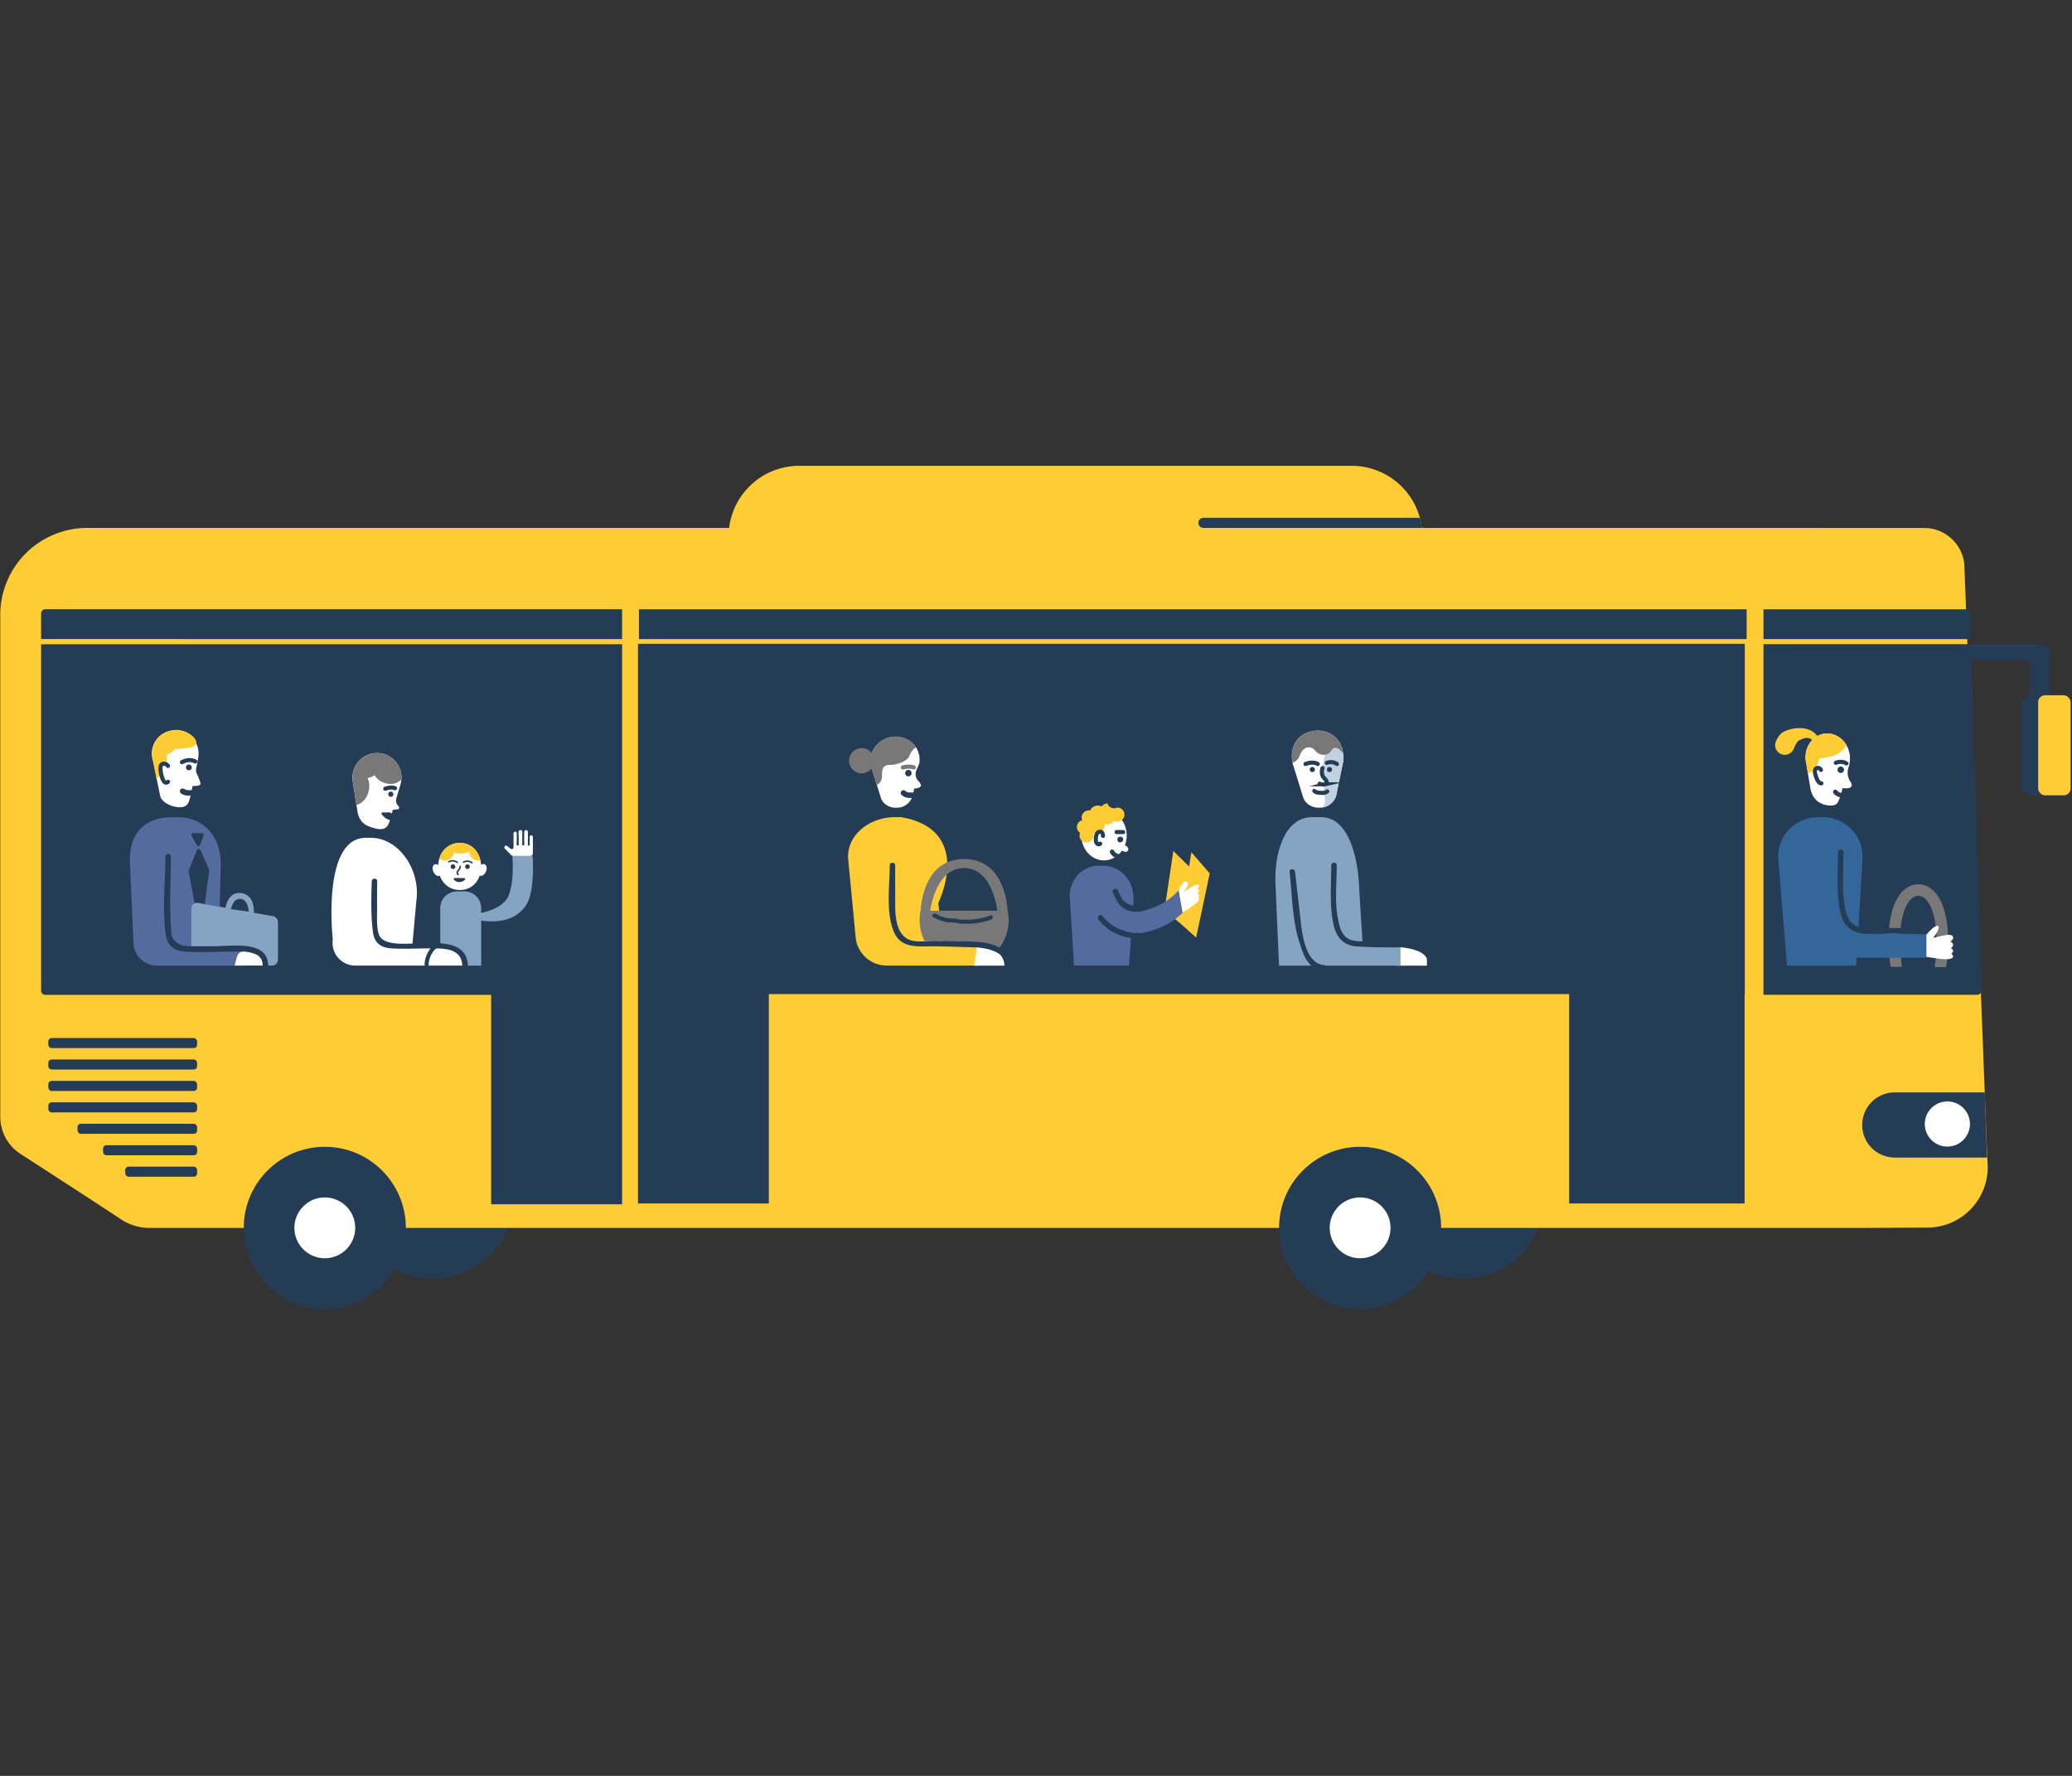 <?xml version="1.0" encoding="UTF-8" standalone="no"?>
<!-- Created with Inkscape (http://www.inkscape.org/) -->

<svg
   width="350"
   height="300"
   viewBox="0 0 350 300"
   version="1.1"
   id="svg1"
   inkscape:version="1.3.2 (091e20e, 2023-11-25, custom)"
   sodipodi:docname="03420.svg"
   inkscape:export-filename="03420.png"
   inkscape:export-xdpi="96"
   inkscape:export-ydpi="96"
   xmlns:inkscape="http://www.inkscape.org/namespaces/inkscape"
   xmlns:sodipodi="http://sodipodi.sourceforge.net/DTD/sodipodi-0.dtd"
   xmlns="http://www.w3.org/2000/svg"
   xmlns:svg="http://www.w3.org/2000/svg">
  <rect x="0" y="0" width="350" height="300" fill="#333333" stroke="none"/>
  <sodipodi:namedview
     id="namedview1"
     pagecolor="#ffffff"
     bordercolor="#666666"
     borderopacity="1.0"
     inkscape:showpageshadow="2"
     inkscape:pageopacity="0.0"
     inkscape:pagecheckerboard="0"
     inkscape:deskcolor="#d1d1d1"
     inkscape:document-units="px"
     inkscape:zoom="0.98171998"
     inkscape:cx="397.26196"
     inkscape:cy="561.25984"
     inkscape:window-width="2560"
     inkscape:window-height="1351"
     inkscape:window-x="-9"
     inkscape:window-y="-9"
     inkscape:window-maximized="1"
     inkscape:current-layer="layer1" />
  <defs
     id="defs1" />
  <g
     inkscape:label="Ebene 1"
     inkscape:groupmode="layer"
     id="layer1">
    <g
       id="g1"
       transform="matrix(0.46,0,0,0.46,54.784,25.791)">
      <circle
         class="cls-4"
         cx="39.879"
         cy="383.673"
         r="29.764"
         id="circle2"
         style="fill:#253c57;stroke-width:0.548" />
      <circle
         class="cls-4"
         cx="418.311"
         cy="383.673"
         r="29.764"
         id="circle3"
         style="fill:#253c57;stroke-width:0.548" />
      <path
         class="cls-5"
         d="m 610.705,370.187 -8.473,-219.06 a 14.808,14.808 0 0 0 -14.715,-13.294 c -15.768,0 -54.795,-0.034 -57.713,-0.034 H 403.031 A 25.974,25.974 0 0 0 377.254,115 H 174.423 a 25.963,25.963 0 0 0 -25.777,22.799 H -87.031 A 31.963,31.963 0 0 0 -119,169.773 v 184.277 a 16.245,16.245 0 0 0 7.437,13.656 c 10.25,6.62 28.409,18.367 36.877,23.994 a 19.009,19.009 0 0 0 10.525,3.176 H 562.711 c 0.938,0 13.618,-0.039 26.057,-0.121 a 22.196,22.196 0 0 0 21.938,-24.57 z"
         id="path3"
         style="fill:#ffcc33;stroke-width:0.548" />
      <circle
         class="cls-4"
         cx="0.177"
         cy="394.845"
         r="29.764"
         id="circle4"
         style="fill:#253c57;stroke-width:0.548" />
      <circle
         class="cls-4"
         cx="380.359"
         cy="394.845"
         r="29.764"
         id="circle5"
         style="fill:#253c57;stroke-width:0.548" />
      <path
         class="cls-4"
         d="m 576.817,345.095 a 11.973,11.973 0 1 0 0,23.945 h 33.356 c 0.137,0 0.269,0 0.406,0 l -0.845,-23.929 z"
         id="path5"
         style="fill:#253c57;stroke-width:0.548" />
      <path
         class="cls-4"
         d="m 528.477,178.632 h 76.146 l -0.285,-9.455 a 1.541,1.541 0 0 0 -1.541,-1.492 h -74.32 z"
         id="path6"
         style="fill:#253c57;stroke-width:0.548" />
      <path
         class="cls-4"
         d="m 109.35,178.632 v -10.969 h -211.809 a 1.536,1.536 0 0 0 -1.541,1.519 v 9.428 z"
         id="path7"
         style="fill:#253c57;stroke-width:0.548" />
      <rect
         class="cls-4"
         x="115.531"
         y="167.685"
         width="406.77"
         height="10.947"
         id="rect7"
         style="fill:#253c57;stroke-width:0.548" />
      <polygon
         class="cls-4"
         points="785.41,672.6 873.08,672.6 873.08,532.3 1409.4,532.3 1409.4,672.6 1526.97,672.6 1526.97,532.3 1527.09,532.3 1527.09,297.55 785.41,297.55 "
         id="polygon7"
         transform="matrix(0.548,0,0,0.548,-315.222,17.307)"
         style="fill:#253c57" />
      <path
         class="cls-4"
         d="M 109.35,386.19 V 180.524 h -213.345 v 127.239 a 1.536,1.536 0 0 0 1.541,1.536 H 61.263 v 76.892 z"
         id="path8"
         style="fill:#253c57;stroke-width:0.548" />
      <circle
         class="cls-6"
         cx="0.177"
         cy="394.845"
         r="11.172"
         id="circle8"
         style="fill:#ffffff;stroke-width:0.548" />
      <circle
         class="cls-6"
         cx="380.359"
         cy="394.845"
         r="11.172"
         id="circle9"
         style="fill:#ffffff;stroke-width:0.548" />
      <rect
         class="cls-4"
         x="-101.351"
         y="325.138"
         width="54.636"
         height="3.702"
         rx="1.212"
         id="rect9"
         style="fill:#253c57;stroke-width:0.548" />
      <path
         class="cls-4"
         d="m 402.302,134.092 h -79.492 a 1.848,1.848 0 0 0 -1.848,1.854 v 0 a 1.854,1.854 0 0 0 1.854,1.854 h 80.221 a 26.698,26.698 0 0 0 -0.735,-3.707 z"
         id="path10"
         style="fill:#253c57;stroke-width:0.548" />
      <rect
         class="cls-4"
         x="-101.351"
         y="333.008"
         width="54.636"
         height="3.702"
         rx="1.212"
         id="rect15"
         style="fill:#253c57;stroke-width:0.548" />
      <rect
         class="cls-4"
         x="-101.351"
         y="340.883"
         width="54.636"
         height="3.702"
         rx="1.212"
         id="rect16"
         style="fill:#253c57;stroke-width:0.548" />
      <rect
         class="cls-4"
         x="-101.351"
         y="348.754"
         width="54.636"
         height="3.702"
         rx="1.212"
         id="rect17"
         style="fill:#253c57;stroke-width:0.548" />
      <rect
         class="cls-4"
         x="-90.634"
         y="356.624"
         width="43.925"
         height="3.702"
         rx="1.212"
         id="rect18"
         style="fill:#253c57;stroke-width:0.548" />
      <rect
         class="cls-4"
         x="-81.256"
         y="364.494"
         width="34.547"
         height="3.702"
         rx="1.212"
         id="rect19"
         style="fill:#253c57;stroke-width:0.548" />
      <rect
         class="cls-4"
         x="-73.106"
         y="372.37"
         width="26.397"
         height="3.702"
         rx="1.212"
         id="rect20"
         style="fill:#253c57;stroke-width:0.548" />
      <circle
         class="cls-6"
         cx="596.007"
         cy="356.717"
         r="8.292"
         id="circle20"
         style="fill:#ffffff;stroke-width:0.548" />
      <path
         class="cls-6"
         d="m -47.033,227.591 c -0.192,-0.411 0,-1.711 0.11,-2.155 l 0.548,-2.846 c 0.044,-0.186 0.077,-0.373 0.11,-0.548 v -0.088 0 c 0.411,-2.803 -0.472,-5.923 -3.697,-8.6 a 2.835,2.835 0 0 0 -0.773,-0.461 c -7.678,-3 -13.76,3.219 -12.411,9.592 0.049,0.247 0.121,0.494 0.192,0.735 l 2.682,13.02 c 0.494,2.287 4.388,4.344 7.651,4.13 2.649,-0.175 2.912,-1.985 3.526,-4.272 a 6.675,6.675 0 0 1 -1.645,-0.044 6.998,6.998 0 0 1 -0.905,-0.208 2.868,2.868 0 0 1 -0.62,-0.351 c -1.069,-0.263 -0.998,-2.04 0.219,-1.98 0.587,0.034 1.004,0.411 1.569,0.548 a 8.441,8.441 0 0 0 1.788,0.034 l 0.296,-1.492 c 1.218,0 2.967,-0.099 2.918,-0.888 -0.049,-0.79 -0.954,-2.83 -1.558,-4.124 z"
         id="path20"
         style="fill:#ffffff;stroke-width:0.548" />
      <path
         class="cls-6"
         d="m 218.046,230.651 a 3.658,3.658 0 0 1 -0.614,-3.877 l 1.02,-2.38 c 0.033,-0.192 0.066,-0.378 0.088,-0.548 v -0.093 0 a 8.062,8.062 0 0 0 -0.225,-3.016 c -1.229,-4.58 -6.154,-7.234 -10.969,-5.934 -4.815,1.3 -7.766,6.071 -6.537,10.651 0.066,0.247 0.148,0.483 0.236,0.718 l 3.291,10.623 c 0.62,2.26 3.175,4.157 6.62,3.713 a 5.901,5.901 0 0 0 4.782,-3.532 8.627,8.627 0 0 1 -1.19,-0.026 5.09,5.09 0 0 1 -1.305,-0.28 3.159,3.159 0 0 1 -0.636,-0.324 c -0.099,-0.066 -0.603,-0.345 -0.225,-0.23 -1.239,-0.373 -0.713,-2.314 0.548,-1.941 0.45,0.132 0.669,0.483 1.097,0.642 a 2.912,2.912 0 0 0 0.762,0.137 c 0.499,0.044 1.015,0 1.519,0 l 0.296,-1.453 c 1.409,0.026 2.572,-0.548 2.501,-1.229 a 3.839,3.839 0 0 0 -1.058,-1.618 z m -2.978,-1.755 a 1.19,1.19 0 1 1 0.433,-1.645 1.185,1.185 0 0 1 -0.433,1.618 z"
         id="path21"
         style="fill:#ffffff;stroke-width:0.548" />
      <path
         class="cls-6"
         d="m 72.665,250.549 v -1.13 a 0.603,0.603 0 0 0 -0.603,-0.603 h -0.082 a 0.609,0.609 0 0 0 -0.609,0.603 v 1.13 z"
         id="path22"
         style="fill:#ffffff;stroke-width:0.548" />
      <path
         class="cls-6"
         d="m 76.021,250.692 a 0.603,0.603 0 0 0 -0.603,0.609 v 3.148 h -0.658 v -5.029 a 0.603,0.603 0 0 0 -0.603,-0.603 h -0.143 a 0.609,0.609 0 0 0 -0.609,0.603 v 4.936 h -0.74 v -4.936 a 0.603,0.603 0 0 0 -0.603,-0.603 h -0.082 a 0.609,0.609 0 0 0 -0.609,0.603 v 4.985 h -0.74 v -1.267 l 0.038,-2.276 v 0 -0.976 a 0.548,0.548 0 0 0 -0.548,-0.521 h -0.088 a 0.548,0.548 0 0 0 -0.548,0.521 v 0.976 0 4.207 a 0.675,0.675 0 0 1 -1.097,0.548 l -1.239,-0.993 a 0.636,0.636 0 0 0 -0.905,0.11 0.642,0.642 0 0 0 0.049,0.845 l 2.413,2.435 a 0.965,0.965 0 0 0 0.691,0.291 h 6.219 a 0.971,0.971 0 0 0 0.971,-0.971 v -6.033 a 0.609,0.609 0 0 0 -0.565,-0.609 z"
         id="path23"
         style="fill:#ffffff;stroke-width:0.548" />
      <path
         class="cls-3"
         d="m 207.335,214.747 a 9.208,9.208 0 0 0 -6.329,5.748 4.634,4.634 0 1 0 0,5.616 v 0 l 1.892,6.104 a 3.472,3.472 0 0 0 1.903,-3.093 c -0.066,-2.155 0,-4.278 2.742,-4.278 2.742,0 6.581,-1.322 7.322,-3.378 a 7.069,7.069 0 0 1 2.397,-3.154 9.044,9.044 0 0 0 -9.927,-3.565 z"
         id="path24"
         style="fill:#787878;stroke-width:0.548" />
      <polygon
         class="cls-5"
         points="1156.25,437.24 1154.69,446.79 1144.14,436.4 1138.2,476.19 1148.51,484.66 1159.44,494.42 1168.53,451.41 "
         id="polygon24"
         transform="matrix(0.548,0,0,0.548,-315.222,17.307)"
         style="fill:#ffcc33" />
      <path
         class="cls-7"
         d="m 284.309,281.717 c -0.784,-1.009 0.631,-2.446 1.42,-1.42 3.472,4.464 8.726,6.417 14.177,6.313 4.388,-0.773 10.508,-2.704 15.302,-7.547 l -1.437,-8.227 a 23.934,23.934 0 0 1 -11.665,7.163 10.826,10.826 0 0 1 -4.876,0.751 l -0.345,0.026 v -0.077 a 8.775,8.775 0 0 1 -2.04,-0.488 c -2.896,-1.097 -4.245,-4.042 -5.309,-6.647 -0.455,-1.097 1.256,-1.678 1.837,-0.773 l 0.088,0.126 a 1.004,1.004 0 0 1 0.154,0.444 c 0.861,2.062 1.81,3.894 4.026,4.755 a 7.837,7.837 0 0 0 1.399,0.389 l 0.026,-0.395 c 0.916,-8.775 -4.662,-14.26 -11.38,-14.26 h -1.278 c -6.817,0 -11.183,6.291 -10.64,11.945 l 1.53,24.729 h 20.199 l 0.707,-10.141 a 18,18 0 0 1 -11.896,-6.669 z"
         id="path25"
         style="fill:#536b9f;stroke-width:0.548" />
      <path
         class="cls-6"
         d="m 321.286,273.759 a 0.4,0.4 0 0 0 -0.505,-0.148 c 0.362,-0.439 0.548,-0.839 0.433,-1.097 -0.115,-0.258 -0.548,-0.203 -1.048,0.034 0.669,-0.603 1.163,-1.234 1.026,-1.711 -0.093,-0.345 -0.466,-0.356 -0.96,-0.203 0.707,-0.587 1.163,-1.19 0.872,-1.645 -0.702,-1.097 -5.6,2.698 -5.6,2.698 a 9.795,9.795 0 0 0 1.569,-2.835 0.921,0.921 0 0 0 -1.585,-0.905 12.318,12.318 0 0 0 -1.733,2.885 l 1.437,8.227 c 0,0 6.823,-4.075 6.093,-5.298 z"
         id="path26"
         style="fill:#ffffff;stroke-width:0.548" />
      <path
         class="cls-6"
         d="m 395.803,291.863 h -1.097 l -0.888,6.686 h 11.068 v -2.468 c -1.097,-3.066 -6.691,-3.971 -9.082,-4.218 z"
         id="path27"
         style="fill:#ffffff;stroke-width:0.548" />
      <path
         class="cls-2"
         d="m 379.037,291.49 c -4.854,-0.329 -7.404,-3.373 -8.413,-7.887 -1.591,-7.13 -0.861,-14.654 -0.861,-21.938 a 1.009,1.009 0 0 1 2.013,0 c 0,6.291 -0.795,13.278 0.395,19.431 0.658,3.417 1.431,7.163 5.375,8.183 a 13.711,13.711 0 0 0 3.68,0.324 l -1.152,-18.329 c -0.334,-12.845 -4.069,-27.258 -14.057,-27.258 h -3.143 c -10.135,0 -13.81,12.614 -13.634,23.583 l 1.349,30.949 h 11.896 c -2.43,-2.046 -3.433,-5.484 -4.519,-8.896 -2.556,-8.002 -2.556,-17.216 -3.51,-25.558 -0.148,-1.289 1.865,-1.272 2.013,0 q 1.042,9.121 2.09,18.258 c 0.587,5.183 1.892,15.422 8.567,16.004 a 1.015,1.015 0 0 1 0.548,0.192 h 27.532 v -6.686 c -5.43,0.011 -10.881,-0.015 -16.168,-0.373 z"
         id="path28"
         style="fill:#85a3c2;stroke-width:0.548" />
      <path
         class="cls-4"
         d="m 207.626,261.682 c 0,7.739 -1.508,17.139 1.536,24.466 2.654,6.395 9.258,5.238 14.962,5.303 4.601,0.055 9.197,0.247 13.799,0.356 4.157,0.099 9.96,0.905 12.137,4.865 0.625,1.135 2.364,0.121 1.739,-1.015 -3.795,-6.894 -14.578,-5.879 -21.154,-6.033 -2.062,-0.055 -4.124,-0.126 -6.192,-0.159 -3.06,-0.044 -7.256,0.779 -10.015,-0.548 -4.388,-2.15 -4.804,-8.49 -4.799,-12.861 q 0,-7.163 0,-14.331 a 1.009,1.009 0 0 0 -2.013,0 z"
         id="path29"
         style="fill:#253c57;stroke-width:0.548" />
      <path
         class="cls-5"
         d="m 237.922,291.809 c -4.601,-0.11 -9.197,-0.302 -13.799,-0.356 -5.704,-0.066 -12.307,1.097 -14.962,-5.303 -3.044,-7.327 -1.536,-16.728 -1.536,-24.466 a 1.009,1.009 0 0 1 2.013,0 q 0,7.168 0,14.331 c 0,4.388 0.389,10.711 4.799,12.861 2.742,1.349 6.954,0.548 10.015,0.548 0.949,0 1.892,0.039 2.835,0.066 l -1.843,-13.848 c 6.548,-14.956 4.146,-28.804 -13.859,-31.629 h -1.903 c -10.135,0 -18.099,7.19 -17.303,15.592 l 2.742,28.557 a 11.473,11.473 0 0 0 11.419,10.366 h 33.515 v -6.598 c -0.729,-0.066 -1.453,-0.104 -2.133,-0.121 z"
         id="path30"
         style="fill:#ffcc33;stroke-width:0.548" />
      <path
         class="cls-6"
         d="m 239.6,291.885 -0.894,6.664 h 11.035 a 5.973,5.973 0 0 0 -1.536,-3.993 c -2.282,-1.793 -5.66,-2.479 -8.605,-2.671 z"
         id="path31"
         style="fill:#ffffff;stroke-width:0.548" />
      <path
         class="cls-2"
         d="m 76.477,258.271 h -7.442 c 0,0 0.905,9.236 -1.453,14.737 -1.689,3.938 -7.064,5.556 -9.987,6.159 v -1.739 a 6.137,6.137 0 0 0 -6.143,-6.137 h -2.742 a 6.137,6.137 0 0 0 -6.137,6.137 v 12.905 c 5.073,0.395 9.938,1.985 10.141,8.227 h 4.903 v -16.563 c 5.814,0.845 12.428,0.175 16.338,-5.457 3.609,-5.221 2.523,-18.269 2.523,-18.269 z"
         id="path32"
         style="fill:#85a3c2;stroke-width:0.548" />
      <path
         class="cls-6"
         d="m 38.886,292.22 c -4.706,0 -9.51,0.274 -14.205,0 -3.916,-0.242 -6.291,-1.953 -6.823,-5.978 -0.812,-6.093 -0.625,-12.515 -0.444,-18.647 0.038,-1.294 2.051,-1.294 2.013,0 -0.093,3.247 -0.055,6.505 -0.049,9.757 0,2.676 -0.258,7.13 0.647,9.751 1.278,3.729 8.024,3.57 12.916,3.291 h -0.548 l 1.366,-15.318 c 1.771,-11.967 -6.647,-23.462 -16.629,-23.462 h -1.903 c -16.333,0 -12.121,37.349 -12.121,37.349 a 8.347,8.347 0 0 0 8.254,9.57 h 39.307 c -0.28,-6.57 -7.075,-6.307 -11.781,-6.313 z"
         id="path33"
         style="fill:#ffffff;stroke-width:0.548" />
      <path
         class="cls-4"
         d="m 634.387,199.27 h -0.713 v -15.285 c 0,-1.925 -1.952,-3.488 -4.388,-3.488 H 528.477 v 128.747 h 78.548 a 1.536,1.536 0 0 0 1.536,-1.585 l -3.702,-121.349 h 20.254 a 1.185,1.185 0 0 1 1.294,1.031 v 11.978 a 3.839,3.839 0 0 0 -3.356,3.79 v 29.068 a 3.839,3.839 0 0 0 3.839,3.839 h 7.497 a 3.839,3.839 0 0 0 3.839,-3.839 v -29.068 a 3.839,3.839 0 0 0 -3.839,-3.839 z"
         id="path34"
         style="fill:#253c57;stroke-width:0.548" />
      <rect
         class="cls-5"
         x="629.352"
         y="199.27"
         width="11.912"
         height="36.74"
         rx="2.512"
         id="rect34"
         style="fill:#ffcc33;stroke-width:0.548" />
      <path
         class="cls-6"
         d="m 374.024,219.864 c -1.037,-5.742 -6.417,-8.523 -11.517,-7.344 -6.581,1.519 -8.062,7.486 -6.773,12.263 a 7.174,7.174 0 0 0 0.247,0.757 l 3.428,11.079 c 0.647,2.353 3.291,4.338 6.905,3.872 a 6.23,6.23 0 0 0 5.484,-5.567 l 2.325,-11.221 c 0.038,-0.197 0.066,-0.395 0.093,-0.592 v -0.099 0 a 11.21,11.21 0 0 0 -0.192,-3.148 z"
         id="path35"
         style="fill:#ffffff;stroke-width:0.548" />
      <path
         class="cls-6"
         d="m 293.968,254.372 a 9.905,9.905 0 0 0 0.686,-3.636 c 0,-5.062 -3.729,-9.17 -8.331,-9.17 -4.601,0 -8.331,4.108 -8.331,9.17 0,5.062 3.729,9.17 8.331,9.17 a 7.678,7.678 0 0 0 3.921,-1.097 4.239,4.239 0 0 1 -1.7,-1.684 0.84,0.84 0 0 1 1.497,-0.762 2.578,2.578 0 0 0 1.76,1.25 8.583,8.583 0 0 0 1.097,-1.283 c 0.817,0.395 1.92,0.735 2.232,-0.099 0.4,-1.037 -0.642,-1.634 -1.163,-1.859 z m -1.261,-1.207 a 1.004,1.004 0 0 1 -0.993,0 1.064,1.064 0 0 1 -0.461,-1.135 v -0.093 a 0.976,0.976 0 0 1 0.998,-0.729 c 1.135,-0.181 1.585,1.569 0.455,1.958 z"
         id="path40"
         style="fill:#ffffff;stroke-width:0.548" />
      <path
         class="cls-7"
         d="m -33.585,293.405 c -5.912,0 -11.978,0.389 -17.874,-0.05 -6.784,-0.499 -6.905,-5.742 -7.261,-11.452 -0.477,-7.799 0.367,-15.653 0.362,-23.457 a 1.009,1.009 0 0 1 2.013,0 c 0,8.583 -0.548,17.051 0,25.618 0.17,2.55 -0.236,3.927 1.909,5.753 2.018,1.722 3.592,1.574 6.093,1.574 h 8.589 0.998 l 0.713,-30.027 c 0.11,-9.713 -5.824,-17.309 -15.806,-17.309 h -1.903 c -10.13,0 -15.729,5.649 -15.658,15.905 l 1.344,30.746 a 8.676,8.676 0 0 0 8.638,7.843 h 31.81 v -5.117 c -1.371,-0.071 -2.775,-0.023 -3.965,-0.026 z m -14.545,-43.508 h 3.137 a 0.691,0.691 0 0 1 0.647,0.932 l -1.256,3.346 a 0.691,0.691 0 0 1 -1.25,0.099 l -1.881,-3.345 a 0.691,0.691 0 0 1 0.603,-1.031 z m -1.645,13.662 3.022,-7.464 a 0.68,0.68 0 0 1 1.25,0 l 3.197,7.168 a 0.653,0.653 0 0 1 0.055,0.367 l -3.181,23.556 -4.388,-23.227 a 0.686,0.686 0 0 1 0.044,-0.4 z"
         id="path41"
         style="fill:#536b9f;stroke-width:0.548" />
      <path
         class="cls-2"
         d="m -18.733,280.412 -7.13,-1.256 c 0.06,-2.325 -0.4,-6.631 -4.612,-7.234 -3.943,-0.548 -5.342,3.033 -5.83,5.386 l -10.179,-1.799 c -1.239,-0.22 -2.358,0.856 -2.358,2.265 v 13.618 h 9.077 c 6.126,0 19.135,-2.15 19.135,7.13 h 1.569 a 2.194,2.194 0 0 0 2.046,-2.293 v -13.547 a 2.232,2.232 0 0 0 -1.717,-2.271 z m -15.592,-2.594 c 0.417,-1.333 1.19,-4.196 3.839,-3.718 2.051,0.367 2.649,3.11 2.742,4.607 z"
         id="path42"
         style="fill:#85a3c2;stroke-width:0.548" />
      <path
         class="cls-5"
         d="m -55.666,212.163 v 0 c -0.274,0.034 -0.548,0.055 -0.817,0.115 a 8.468,8.468 0 0 0 -6.79,8.051 v 0 a 8.227,8.227 0 0 0 0.17,2.122 c 0.049,0.247 0.121,0.494 0.192,0.735 l 1.311,6.411 c 2.643,-0.894 3.998,-5.09 3.812,-8.013 0,-0.175 -0.027,-0.345 -0.049,-0.505 a 6.318,6.318 0 0 0 2.951,-2.002 c 0.96,0.026 2.282,-0.313 3.932,-0.411 8.857,-0.505 0.768,-7.881 -4.711,-6.505 z"
         id="path43"
         style="fill:#ffcc33;stroke-width:0.548" />
      <path
         class="cls-6"
         d="m 49.767,253.478 c -4.782,0 -7.947,3.872 -7.947,8.649 0,4.777 3.165,8.654 7.947,8.654 4.782,0 7.81,-3.795 7.81,-8.572 0,-4.777 -3.033,-8.731 -7.81,-8.731 z"
         id="path44"
         style="fill:#ffffff;stroke-width:0.548" />
      <path
         class="cls-3"
         d="m 224.447,289.445 c 2.068,0.034 4.13,0.104 6.192,0.159 4.985,0.137 12.389,-0.406 17.331,2.325 a 16.832,16.832 0 0 0 3.329,-10.059 17.325,17.325 0 0 0 -0.362,-3.483 h -0.033 c -0.219,-3.768 -1.963,-18.987 -15.96,-18.987 -13.996,0 -15.74,15.219 -15.954,18.987 h -0.027 a 17.325,17.325 0 0 0 -0.362,3.483 16.87,16.87 0 0 0 1.876,7.739 c 1.399,-0.066 2.775,-0.181 3.971,-0.164 z m 10.497,-26.731 c 9.356,0 11.731,12.203 12.219,15.675 h -24.68 c 0.532,-3.351 3.06,-15.675 12.466,-15.675 z"
         id="path45"
         style="fill:#787878;stroke-width:0.548" />
      <path
         class="cls-5"
         d="m 291.099,240.524 a 2.539,2.539 0 0 1 -3.51,-1.525 2.572,2.572 0 0 0 -2.106,1.097 3.165,3.165 0 0 0 -4.305,1.514 2.896,2.896 0 0 0 -0.494,-0.05 2.572,2.572 0 0 0 -2.567,2.572 2.452,2.452 0 0 0 0.219,1.02 2.561,2.561 0 0 0 -0.806,4.634 2.567,2.567 0 1 0 4.936,1.026 2.424,2.424 0 0 0 -0.17,-0.894 3.439,3.439 0 0 0 0.982,0.159 3.378,3.378 0 0 0 3.384,-3.378 c 0,-0.066 0,-0.126 0,-0.192 a 2.539,2.539 0 0 0 3.23,-1.19 2.517,2.517 0 0 0 1.245,0.34 2.572,2.572 0 1 0 0,-5.139 z"
         id="path46"
         style="fill:#ffcc33;stroke-width:0.548" />
      <path
         class="cls-6"
         d="m 560.369,230.953 a 5.841,5.841 0 0 1 -0.746,-4.903 l 0.307,-1.097 c 0.05,-0.192 0.093,-0.378 0.132,-0.576 v -0.093 0 a 9.806,9.806 0 0 0 0.093,-3.137 c -0.658,-4.903 -4.81,-8.391 -9.269,-7.788 -4.459,0.603 -7.541,5.057 -6.883,9.96 0.039,0.263 0.088,0.548 0.142,0.779 l 1.514,9.044 c 0.707,4.804 4.201,6.543 7.322,6.614 2.408,0.055 2.819,-0.883 3.598,-3.038 a 4.305,4.305 0 0 1 -2.336,-1.377 0.883,0.883 0 0 1 0,-1.146 0.834,0.834 0 0 1 1.289,0.044 2.605,2.605 0 0 0 1.519,0.878 l 0.499,-1.755 c 1.442,0.153 2.962,0.148 3.291,-0.806 a 1.914,1.914 0 0 0 -0.472,-1.601 z m -2.923,-3.291 a 1.19,1.19 0 1 1 0.433,-1.645 1.185,1.185 0 0 1 -0.433,1.662 z"
         id="path47"
         style="fill:#ffffff;stroke-width:0.548" />
      <path
         class="cls-5"
         d="m 550.908,213.37 a 7.558,7.558 0 0 0 -2.611,0.867 7.037,7.037 0 0 0 -3.587,-2.495 c -3.044,-1.026 -8.04,-0.06 -9.91,1.7 a 8.572,8.572 0 0 0 -1.689,2.638 3.543,3.543 0 1 0 6.537,2.715 c 0.548,-1.322 1.234,-2.66 2.095,-3.055 1.876,-0.872 2.742,-1.031 3.735,-0.609 a 6.581,6.581 0 0 1 0.965,0.548 9.247,9.247 0 0 0 -2.419,7.678 c 0.038,0.263 0.088,0.548 0.142,0.779 l 0.625,3.729 c 3.291,-0.548 4.212,-5.342 4.212,-5.342 l 3.839,-0.658 c 3.839,-0.647 6.104,-4.141 6.137,-4.19 -1.667,-2.962 -4.782,-4.75 -8.073,-4.305 z"
         id="path48"
         style="fill:#ffcc33;stroke-width:0.548" />
      <path
         class="cls-3"
         d="m 578.687,286.818 -1.821,-0.055 c -0.784,0 -1.58,0 -2.386,0 -0.055,0.993 -0.082,2.029 -0.082,3.115 a 48.378,48.378 0 0 0 0.834,9.137 h 4.13 a 52.459,52.459 0 0 1 -0.773,-9.137 c 0,-1.091 0.038,-2.09 0.099,-3.06 z"
         id="path49"
         style="fill:#787878;stroke-width:0.548" />
      <path
         class="cls-3"
         d="m 585.323,268.681 c -4.651,0 -9.587,4.316 -10.706,16.004 1.409,0.038 2.814,0.077 4.218,0.126 0.867,-8.15 3.746,-11.929 6.488,-11.929 3.247,0 6.746,5.32 6.746,17.002 a 62.144,62.144 0 0 1 -0.729,9.208 h 4.201 a 57.378,57.378 0 0 0 0.751,-9.208 c 0,-15.636 -5.671,-21.203 -10.969,-21.203 z"
         id="path50"
         style="fill:#787878;stroke-width:0.548" />
      <path
         class="cls-6"
         d="m 587.698,287.937 c 0,0 3.587,-4.695 4.936,-3.883 1.026,0.631 -1.826,4.327 -1.826,4.327 0,0 3.987,-1.097 5.484,-1.13 1.497,-0.034 1.865,0.439 1.815,1.174 -0.05,0.735 -1.048,1.327 -1.048,1.327 a 1.19,1.19 0 0 1 1.026,1.097 1.448,1.448 0 0 1 -0.834,1.327 c 0,0 0.91,0.302 0.856,0.987 a 1.393,1.393 0 0 1 -0.686,1.031 c 0,0 0.773,0.461 0.669,1.064 -0.164,0.965 -2.112,1.097 -4.706,0.79 -2.594,-0.307 -5.693,-0.79 -5.693,-0.79 z"
         id="path51"
         style="fill:#ffffff;stroke-width:0.548" />
      <path
         class="cls-8"
         d="m 587.698,287.043 c -3.609,0 -7.223,-0.181 -10.832,-0.28 -4.048,-0.115 -8.473,0.433 -12.439,-0.11 -4.552,-0.631 -6.779,-3.658 -7.717,-7.859 -1.59,-7.13 -0.861,-14.649 -0.861,-21.938 a 1.009,1.009 0 0 1 2.013,0 c 0,6.384 -0.62,13.163 0.395,19.437 0.548,3.329 1.497,6.982 5.101,8.09 l 1.486,-25.086 c 0.488,-8.292 -6.219,-15.28 -14.676,-15.28 h -1.591 c -8.583,0 -15.356,7.19 -14.654,15.592 l 3.186,38.94 h 25.42 l 0.175,-2.896 h 25.607 v -8.824 a 0.938,0.938 0 0 1 -0.614,0.214 z"
         id="path52"
         style="fill:#336699;stroke-width:0.548" />
      <path
         class="cls-6"
         d="m 28.104,227.361 a 9.005,9.005 0 0 0 -17.698,3.137 c 0.033,0.269 0.077,0.548 0.132,0.784 h -0.038 l 1.58,10.146 c 0.713,4.936 3.548,5.962 6.68,6.746 2.973,0.746 4.552,-0.11 5.232,-2.803 l 1.201,-4.037 1.788,-0.197 a 0.581,0.581 0 0 0 0.395,-0.938 l -0.477,-0.62 a 2.742,2.742 0 0 1 -0.455,-2.435 l 1.459,-4.881 q 0.093,-0.291 0.165,-0.576 v -0.093 0 a 8.907,8.907 0 0 0 0.038,-4.234 z"
         id="path54"
         style="fill:#ffffff;stroke-width:0.548" />
      <path
         class="cls-3"
         d="m 28.307,228.458 a 9,9 0 0 0 -8.517,-7.947 H 19.367 19.202 a 7.744,7.744 0 0 0 -0.872,0.05 8.989,8.989 0 0 0 -7.426,5.896 v 0 c -0.044,0.115 -0.077,0.225 -0.115,0.34 v 0.066 a 8.934,8.934 0 0 0 -0.346,3.675 c 0.033,0.269 0.077,0.548 0.132,0.784 h -0.038 l 1.278,8.194 c 2.846,-0.675 4.601,-3.653 4.695,-6.718 a 6.581,6.581 0 0 0 -0.642,-3.126 6.581,6.581 0 0 0 2.589,-1.097 c 0.976,1.761 2.814,2.901 5.177,3.208 a 5.616,5.616 0 0 0 4.728,-1.645 8.611,8.611 0 0 0 -0.055,-1.678 z"
         id="path55"
         style="fill:#787878;stroke-width:0.548" />
      <circle
         class="cls-4"
         cx="24.418"
         cy="235.604"
         r="0.943"
         id="circle55"
         style="fill:#253c57;stroke-width:0.548" />
      <circle
         class="cls-4"
         cx="362.803"
         cy="226.527"
         r="0.943"
         id="circle56"
         style="fill:#253c57;stroke-width:0.548" />
      <circle
         class="cls-4"
         cx="-49.753"
         cy="225.759"
         r="1.058"
         id="circle57"
         style="fill:#253c57;stroke-width:0.548" />
      <path
         class="cls-9"
         d="m 49.148,265.116 a 0.943,0.943 0 0 1 -0.06,-1.388 2.446,2.446 0 0 0 0.817,-1.601"
         id="path57"
         style="fill:none;stroke:#253c57;stroke-width:0.548;stroke-linecap:round;stroke-miterlimit:10" />
      <path
         class="cls-5"
         d="m 57.308,259.834 c -0.768,-3.345 -3.154,-5.907 -6.581,-6.302 h -0.143 a 7.563,7.563 0 0 0 -0.795,-0.044 8.062,8.062 0 0 0 -0.894,0.05 6.899,6.899 0 0 0 -0.751,0.115 h -0.071 a 7.76,7.76 0 0 0 -5.808,5.517 3.186,3.186 0 0 0 2.084,0.779 3.219,3.219 0 0 0 3.186,-2.819 9.921,9.921 0 0 0 2.232,0.263 8.775,8.775 0 0 0 3.51,-0.691 v 0 a 3.236,3.236 0 0 0 3.236,3.236 2.929,2.929 0 0 0 0.795,-0.104 z"
         id="path58"
         style="fill:#ffcc33;stroke-width:0.548" />
      <path
         class="cls-4"
         d="m 47.903,266.388 h 3.422 a 0.378,0.378 0 0 1 0.258,0.664 3.022,3.022 0 0 1 -2.018,0.812 2.665,2.665 0 0 1 -1.952,-0.839 0.384,0.384 0 0 1 0.291,-0.636 z"
         id="path59"
         style="fill:#253c57;stroke-width:0.548" />
      <path
         class="cls-10"
         d="m 25.954,233.394 c 0,0 -1.272,-0.675 -3.592,0.197"
         id="path60"
         style="fill:none;stroke:#253c57;stroke-width:1.5px;stroke-linecap:round;stroke-miterlimit:10" />
      <path
         class="cls-11"
         d="m 216.456,225.759 c 0,0 -1.508,-0.631 -4.015,0"
         id="path61"
         style="fill:none;stroke:#787878;stroke-width:1.5px;stroke-linecap:round;stroke-miterlimit:10" />
      <path
         class="cls-10"
         d="m 364.805,224.503 c 0,0 -1.645,-1.13 -4.503,0"
         id="path62"
         style="fill:none;stroke:#253c57;stroke-width:1.5px;stroke-linecap:round;stroke-miterlimit:10" />
      <path
         class="cls-10"
         d="m -47.401,223.582 c 0,0 -2.013,-1.327 -4.898,0.269"
         id="path63"
         style="fill:none;stroke:#253c57;stroke-width:1.5px;stroke-linecap:round;stroke-miterlimit:10" />
      <ellipse
         class="cls-6"
         cx="-218.939"
         cy="157.509"
         rx="2.282"
         ry="1.508"
         transform="rotate(-66.68)"
         id="ellipse63"
         style="fill:#ffffff;stroke-width:0.548" />
      <ellipse
         class="cls-6"
         cx="-66.261"
         cy="258.339"
         rx="1.508"
         ry="2.282"
         transform="rotate(-23.32)"
         id="ellipse64"
         style="fill:#ffffff;stroke-width:0.548" />
      <path
         class="cls-4"
         d="m 24.764,242.822 c 0,0 0,-0.576 -1.289,-0.548 a 15.576,15.576 0 0 1 -1.958,0 0.444,0.444 0 0 0 -0.417,0.713 c 0.647,0.845 1.755,1.991 3.011,2.018 2.002,0.05 1.004,-2.353 1.004,-2.353 z"
         id="path64"
         style="fill:#253c57;stroke-width:0.548" />
      <circle
         class="cls-4"
         cx="47.25"
         cy="262.209"
         r="0.861"
         id="circle64"
         style="fill:#253c57;stroke-width:0.548" />
      <circle
         class="cls-4"
         cx="52.575"
         cy="262.209"
         r="0.861"
         id="circle65"
         style="fill:#253c57;stroke-width:0.548" />
      <path
         class="cls-10"
         d="m 224.03,280.22 c 0.548,0 1.3,0.636 1.865,0.823 a 29.501,29.501 0 0 0 2.879,0.801 c 1.124,0.242 2.32,0 3.422,0.274 a 12.658,12.658 0 0 0 3.077,0.313 25.289,25.289 0 0 0 6.702,-0.74 c 0.856,-0.225 2.057,-0.4 2.742,-0.894"
         id="path65"
         style="fill:none;stroke:#253c57;stroke-width:1.5px;stroke-linecap:round;stroke-miterlimit:10" />
      <path
         class="cls-10"
         d="m 37.839,299.448 c -0.971,-2.128 0.834,-6.537 2.814,-7.782"
         id="path66"
         style="fill:none;stroke:#253c57;stroke-width:1.5px;stroke-linecap:round;stroke-miterlimit:10" />
      <path
         class="cls-12"
         d="m -57.404,225.216 a 1.766,1.766 0 0 0 -2.194,-0.653 c -0.718,0.428 -0.548,1.645 -0.505,2.397 0.088,0.987 0.916,5.633 2.715,4.069"
         id="path67"
         style="fill:#ffffff;stroke:#253c57;stroke-width:1.5px;stroke-linecap:round;stroke-miterlimit:10" />
      <path
         class="cls-10"
         d="m 285.927,250.9 c 0.06,-2.068 -2.084,-1.947 -2.457,-0.153 a 6.192,6.192 0 0 0 -0.099,2.314 c 0.143,0.625 1.097,1.311 1.547,0.702"
         id="path68"
         style="fill:none;stroke:#253c57;stroke-width:1.5px;stroke-linecap:round;stroke-miterlimit:10" />
      <path
         class="cls-6"
         d="m -24.706,294.595 a 14.079,14.079 0 0 0 -3.664,-1.097 l -0.921,-0.099 c -1.42,-0.148 -2.38,0.466 -2.901,2.309 l -0.735,2.819 h 10.283 c 0,-1.958 -0.806,-3.159 -2.062,-3.932 z"
         id="path69"
         style="fill:#ffffff;stroke-width:0.548" />
      <line
         class="cls-10"
         x1="290.929"
         y1="249.507"
         x2="293.364"
         y2="249.507"
         id="line69"
         style="fill:none;stroke:#253c57;stroke-width:1.5px;stroke-linecap:round;stroke-miterlimit:10" />
      <path
         class="cls-9"
         d="m 51.095,260.558 a 2.879,2.879 0 0 1 3.115,0.208"
         id="path70"
         style="fill:none;stroke:#253c57;stroke-width:0.548;stroke-linecap:round;stroke-miterlimit:10" />
      <path
         class="cls-9"
         d="m 45.692,260.416 a 2.89,2.89 0 0 1 3.115,0.208"
         id="path71"
         style="fill:none;stroke:#253c57;stroke-width:0.548;stroke-linecap:round;stroke-miterlimit:10" />
      <ellipse
         class="cls-6"
         cx="196.8"
         cy="379.013"
         rx="1.601"
         ry="2.862"
         transform="rotate(-29.887)"
         id="ellipse71"
         style="fill:#ffffff;stroke-width:0.55" />
      <path
         class="cls-10"
         d="m 555.054,224.07 a 4.333,4.333 0 0 1 3.899,0.22"
         id="path72"
         style="fill:none;stroke:#253c57;stroke-width:1.5px;stroke-linecap:round;stroke-miterlimit:10" />
      <path
         class="cls-10"
         d="m 549.581,226.686 a 1.196,1.196 0 0 0 -1.777,-0.548 c -0.548,0.422 -0.483,1.431 -0.324,2.024 0.28,1.015 1.004,3.57 2.298,3.444"
         id="path73"
         style="fill:none;stroke:#253c57;stroke-width:1.5px;stroke-linecap:round;stroke-miterlimit:10" />
      <path
         class="cls-1"
         d="m 366.373,226.703 c -0.395,2.786 0.954,1.887 1.47,3.839 0.516,1.952 -1.037,1.519 -1.037,1.519 0,0 0.757,5.112 0.614,6.697 a 2.545,2.545 0 0 1 -1.355,1.777 h 0.252 a 6.23,6.23 0 0 0 5.484,-5.567 l 2.325,-11.221 c 0.038,-0.197 0.066,-0.395 0.093,-0.592 v -0.099 0 a 11.21,11.21 0 0 0 -0.23,-3.148 9.976,9.976 0 0 0 -0.784,-2.435 l -5.133,0.702 c 0,0 -1.3,5.742 -1.7,8.528 z"
         id="path74"
         style="fill:#c2d1e0;stroke-width:0.548" />
      <circle
         class="cls-4"
         cx="369.115"
         cy="226.527"
         r="0.943"
         id="circle74"
         style="fill:#253c57;stroke-width:0.548" />
      <path
         class="cls-10"
         d="m 371.847,224.503 a 4.069,4.069 0 0 0 -3.74,-0.411"
         id="path75"
         style="fill:none;stroke:#253c57;stroke-width:1.5px;stroke-linecap:round;stroke-miterlimit:10" />
      <path
         class="cls-10"
         d="m 366.549,226.006 a 4.064,4.064 0 0 0 -0.225,1.563 3.005,3.005 0 0 0 0.905,2.194 c 0.581,0.548 1.541,1.837 0.192,2.194 a 2.874,2.874 0 0 1 -1.914,-0.225"
         id="path76"
         style="fill:none;stroke:#253c57;stroke-width:1.5px;stroke-linecap:round;stroke-miterlimit:10" />
      <path
         class="cls-10"
         d="m 363.532,234.392 c 0.669,0.658 1.804,0.669 2.693,0.713 a 2.786,2.786 0 0 0 2.068,-0.548"
         id="path77"
         style="fill:none;stroke:#253c57;stroke-width:1.5px;stroke-linecap:round;stroke-miterlimit:10" />
      <path
         class="cls-3"
         d="m 374.21,221.103 c -0.05,-0.411 -0.115,-0.823 -0.186,-1.239 -1.037,-5.742 -6.417,-8.523 -11.517,-7.344 -6.208,1.437 -7.881,6.867 -6.954,11.517 a 4.064,4.064 0 0 0 2.638,-2.654 c 1.322,-3.576 4.201,-3.729 5.737,-1.711 1.179,1.552 4.256,2.386 5.879,-0.17 1.283,-2.013 3.548,-0.417 4.404,1.601 z"
         id="path78"
         style="fill:#787878;stroke-width:0.548" />
    </g>
  </g>
</svg>
